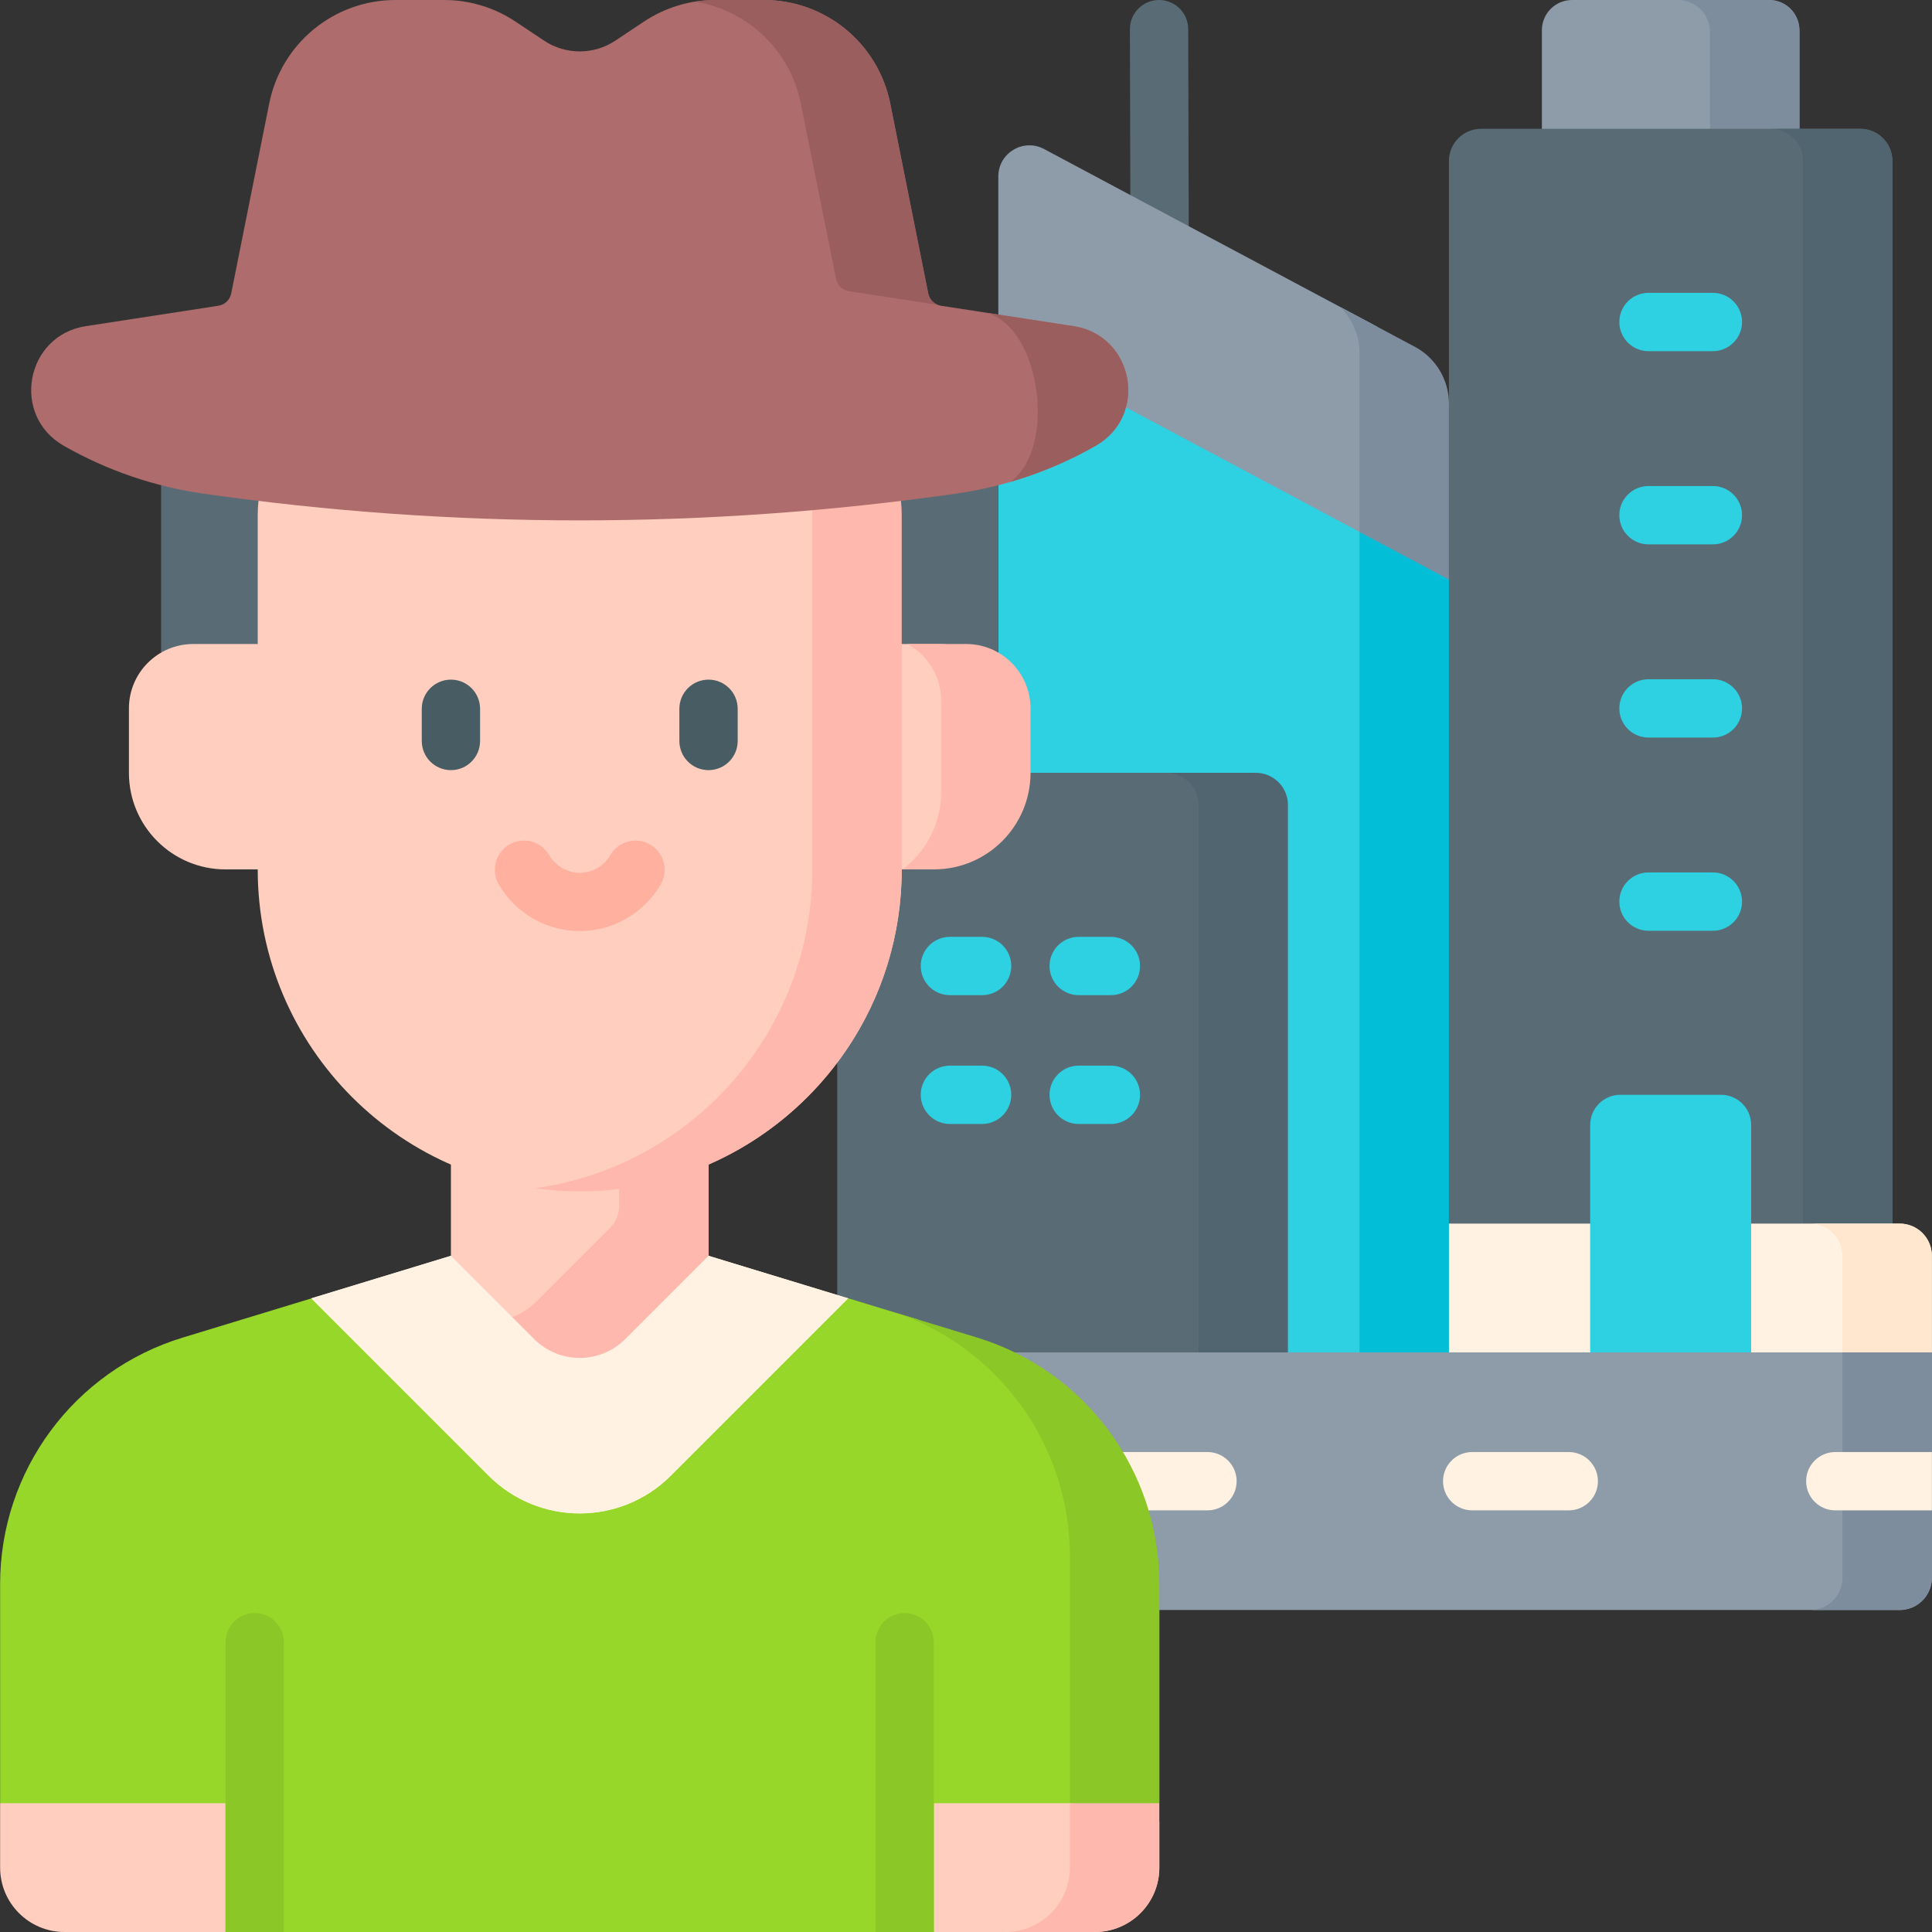 <svg id="Capa_1" enable-background="new 0 0 512 512" height="512" viewBox="0 0 512 512" width="512" xmlns="http://www.w3.org/2000/svg"><rect x="0" y="0" width="512" height="512" fill="#333333" stroke="none"/><g><g><g><path d="m307.36 90.624c-4.258 0-7.716-3.447-7.726-7.708l-.198-75.171c-.01-4.266 3.441-7.734 7.708-7.744h.018c4.258 0 7.716 3.447 7.726 7.708l.198 75.171c.01 4.266-3.441 7.734-7.708 7.744-.006 0-.012 0-.018 0z" fill="#596c76"/></g></g><g><path d="m476.874 39.285h-68.258v-31.285c0-4.418 3.582-8 8-8h52.258c4.418 0 8 3.582 8 8z" fill="#8d9ca8"/><path d="m468.632 0h-23.986c4.712 0 8.533 3.82 8.533 8.533v30.752h23.694v-31.044c.001-4.551-3.689-8.241-8.241-8.241z" fill="#7e8d9e"/><g><path d="m383.983 329.418v-286.751c0-4.713 3.82-8.533 8.532-8.533h100.459c4.712 0 8.532 3.82 8.532 8.533v286.751z" fill="#596c76"/><path d="m492.974 34.133h-23.694c4.712 0 8.532 3.82 8.532 8.533v286.751h23.694v-286.75c.001-4.713-3.82-8.534-8.532-8.534z" fill="#516570"/></g><path d="m378.832 324.267h124.602c4.712 0 8.532 3.82 8.532 8.533v25.6l-10.46 5.151h-122.674z" fill="#fff2e2"/><path d="m464.075 363.551h-42.661v-65.418c0-4.418 3.582-8 8-8h26.661c4.418 0 8 3.582 8 8z" fill="#2ed1e2"/><path d="m503.434 324.267h-23.694c4.712 0 8.532 3.82 8.532 8.533v30.751h13.234l10.46-5.151v-25.6c0-4.713-3.82-8.533-8.532-8.533z" fill="#fee6cf"/><g><path d="m319.991 93.867-55.425-7.391v277.075h100.425v-227.679z" fill="#2ed1e2"/><path d="m360.289 363.551h23.694v-209.951l-23.694-22.117z" fill="#03bed7"/><path d="m264.566 46.762v43.141l100.425 53.567v-56.877l-88.305-47.103c-5.49-2.928-12.12 1.05-12.12 7.272z" fill="#8d9ca8"/><path d="m383.983 153.6v-46.637c0-6.303-3.473-12.093-9.034-15.059l-19.853-10.589c3.27 3.169 5.193 7.569 5.193 12.255v47.392z" fill="#7e8d9e"/></g><g><path d="m221.871 361.491v-156.691h90.315c4.712 0 8.532 3.82 8.532 8.533v148.157h-98.847z" fill="#596c76"/><path d="m332.79 204.8h-23.694c4.712 0 8.532 3.82 8.532 8.533v148.157h23.694v-148.157c0-4.713-3.82-8.533-8.532-8.533z" fill="#516570"/></g><path d="m303.273 426.667h200.161c4.712 0 8.532-3.82 8.532-8.533v-59.734h-244.98z" fill="#8d9ca8"/><path d="m488.272 358.4v59.733c0 4.713-3.82 8.533-8.532 8.533h23.694c4.712 0 8.532-3.82 8.532-8.533v-59.733z" fill="#7e8d9e"/></g><g><g><path d="m319.993 400.259h-22.405c-4.267 0-7.726-3.459-7.726-7.726s3.459-7.726 7.726-7.726h22.405c4.268 0 7.726 3.459 7.726 7.726s-3.459 7.726-7.726 7.726z" fill="#fff2e2"/></g></g><g><g><path d="m415.74 400.259h-25.597c-4.267 0-7.726-3.459-7.726-7.726s3.459-7.726 7.726-7.726h25.597c4.267 0 7.726 3.459 7.726 7.726s-3.458 7.726-7.726 7.726z" fill="#fff2e2"/></g></g><path d="m486.371 384.807c-4.268 0-7.726 3.459-7.726 7.726s3.459 7.726 7.726 7.726h25.596v-15.453h-25.596z" fill="#fff2e2"/><g><path d="m243.126 349.646-18.366-5.595.005.022h-142.198l-34.164 10.409c-28.735 8.755-48.371 35.264-48.371 65.303v58.082l59.734 34.133h187.733l59.733-34.133v-51.2l-31.882-61.284z" fill="#97d729"/><path d="m283.538 412.463v78.943l23.694-13.539v-58.123c0-30.039-19.636-56.548-48.371-65.303l-21.001-6.398c27.263 9.549 45.678 35.329 45.678 64.42z" fill="#8bc727"/><path d="m224.765 344.073-46.997 46.997c-13.33 13.33-34.942 13.33-48.272 0l-46.996-46.997 36.999-11.273h68.267z" fill="#fff2e2"/><path d="m224.765 344.073-46.997 46.997c-13.33 13.33-34.942 13.33-48.272 0l-46.996-46.997 36.999-11.273h68.267z" fill="#fff2e2"/><path d="m135.724 349.025h18.788l33.254-16.225v-29.319l-68.267-.001v29.32z" fill="#ffcebf"/><path d="m164.072 303.481v16.093c0 2.186-.868 4.282-2.414 5.828l-19.652 19.652c-1.836 1.836-3.991 3.147-6.282 3.971l5.841 5.841c6.665 6.665 17.471 6.665 24.136 0l22.066-22.066v-29.319z" fill="#ffb8ad"/><path d="m.033 477.867v17.067c0 9.426 7.641 17.067 17.067 17.067h42.667v-34.133h-59.734z" fill="#ffcebf"/><path d="m283.538 477.867h-36.039v34.133h42.667c9.426 0 17.067-7.641 17.067-17.067v-12.162z" fill="#ffcebf"/><path d="m307.233 494.933v-17.067h-23.694v17.067c0 9.426-7.641 17.067-17.067 17.067h23.694c9.426 0 17.067-7.641 17.067-17.067z" fill="#ffb8ad"/></g><path d="m42.699 128.588h221.867v53.041h-221.867z" fill="#596c76"/><g><g><path d="m248.821 170.667h-197.588c-9.426 0-17.067 7.641-17.067 17.067v17.066c0 14.139 11.462 25.6 25.6 25.6h180.522c14.138 0 25.6-11.461 25.6-25.6v-17.067c0-9.425-7.642-17.066-17.067-17.066z" fill="#ffcebf"/><path d="m229.708 120.233-31.575-17.833h-85.244-10.456c-18.851 0-34.133 15.282-34.133 34.133v93.867c0 47.128 38.205 85.333 85.333 85.333 3.553 0 7.046-.243 10.485-.664l9.443-6.438h14.163c30.156-13.16 51.242-43.226 51.242-78.231l-9.258-10.305z" fill="#ffcebf"/><g fill="#ffb8ad"><path d="m256.033 170.667h-15.558c5.319 2.89 8.93 8.527 8.93 15.006v24.278c0 8.357-4.005 15.776-10.2 20.449h8.294c14.138 0 25.6-11.461 25.6-25.6v-17.067c0-9.425-7.641-17.066-17.066-17.066z"/><path d="m204.833 102.4h-6.7-16.994c18.851 0 34.133 15.282 34.133 34.133v93.867c0 43.106-31.968 78.726-73.486 84.496 3.874.538 7.825.837 11.847.837 47.128 0 85.333-38.205 85.333-85.333v-93.867c0-18.851-15.282-34.133-34.133-34.133z"/></g></g></g><path d="m284.517 86.434-35.117-5.403c-1.711-.263-3.075-1.567-3.414-3.265l-10.066-50.327c-3.191-15.955-17.2-27.439-33.47-27.439h-12.883c-6.739 0-13.326 1.995-18.933 5.733l-7.534 5.023c-5.733 3.822-13.201 3.822-18.934 0l-7.534-5.023c-5.607-3.738-12.195-5.733-18.934-5.733h-12.883c-16.271 0-30.279 11.484-33.47 27.439l-10.066 50.327c-.339 1.697-1.703 3.001-3.414 3.265l-35.117 5.403c-15.97 2.457-19.901 23.67-5.872 31.686 11.424 6.528 23.979 10.836 37.004 12.696h.002c66.165 9.452 133.338 9.452 199.504 0 13.025-1.861 25.581-6.169 37.005-12.697 14.028-8.016 10.096-29.228-5.874-31.685z" fill="#ae6c6c"/><g><g fill="#9b5e5e"><path d="m212.226 27.439 9.342 46.473c.339 1.697 1.703 3.001 3.414 3.265l23.606 3.632c-1.317-.492-2.32-1.626-2.603-3.043l-10.065-50.327c-3.191-15.955-17.199-27.439-33.47-27.439h-12.883c-1.812 0-3.61.156-5.384.439 13.876 2.228 25.214 12.853 28.043 27z"/><path d="m284.517 86.434-22.989-3.537c14.398 4.155 18.534 35.914 6.249 44.813 7.872-2.291 15.464-5.506 22.612-9.59 14.03-8.017 10.098-29.229-5.872-31.686z"/></g></g><g fill="#2ed1e2"><path d="m453.931 93.059h-17.064c-4.268 0-7.726-3.459-7.726-7.726s3.459-7.726 7.726-7.726h17.064c4.268 0 7.726 3.459 7.726 7.726s-3.458 7.726-7.726 7.726z"/><path d="m453.931 144.26h-17.064c-4.268 0-7.726-3.459-7.726-7.726 0-4.268 3.459-7.726 7.726-7.726h17.064c4.268 0 7.726 3.459 7.726 7.726.001 4.267-3.458 7.726-7.726 7.726z"/><path d="m453.931 195.46h-17.064c-4.268 0-7.726-3.459-7.726-7.726 0-4.268 3.459-7.726 7.726-7.726h17.064c4.268 0 7.726 3.459 7.726 7.726.001 4.267-3.458 7.726-7.726 7.726z"/><path d="m453.931 246.66h-17.064c-4.268 0-7.726-3.459-7.726-7.726 0-4.268 3.459-7.726 7.726-7.726h17.064c4.268 0 7.726 3.459 7.726 7.726.001 4.267-3.458 7.726-7.726 7.726z"/></g><g><path d="m294.396 263.726h-8.532c-4.268 0-7.726-3.459-7.726-7.726s3.459-7.726 7.726-7.726h8.532c4.268 0 7.726 3.459 7.726 7.726 0 4.268-3.458 7.726-7.726 7.726z" fill="#2ed1e2"/></g><g><path d="m260.267 263.726h-8.533c-4.267 0-7.726-3.459-7.726-7.726s3.459-7.726 7.726-7.726h8.533c4.268 0 7.726 3.459 7.726 7.726.001 4.268-3.458 7.726-7.726 7.726z" fill="#2ed1e2"/></g><g><path d="m294.396 297.86h-8.532c-4.268 0-7.726-3.459-7.726-7.726 0-4.268 3.459-7.726 7.726-7.726h8.532c4.268 0 7.726 3.459 7.726 7.726s-3.458 7.726-7.726 7.726z" fill="#2ed1e2"/></g><g><path d="m260.267 297.86h-8.533c-4.267 0-7.726-3.459-7.726-7.726 0-4.268 3.459-7.726 7.726-7.726h8.533c4.268 0 7.726 3.459 7.726 7.726.001 4.267-3.458 7.726-7.726 7.726z" fill="#2ed1e2"/></g><g><g><path d="m119.5 204.094c-4.268 0-7.726-3.459-7.726-7.726v-8.531c0-4.267 3.459-7.726 7.726-7.726 4.268 0 7.726 3.459 7.726 7.726v8.531c.001 4.266-3.458 7.726-7.726 7.726z" fill="#485c63"/></g><g><path d="m187.767 204.094c-4.268 0-7.726-3.459-7.726-7.726v-8.531c0-4.267 3.459-7.726 7.726-7.726s7.726 3.459 7.726 7.726v8.531c0 4.266-3.459 7.726-7.726 7.726z" fill="#485c63"/></g><g><path d="m153.634 246.749c-8.809 0-17.031-4.744-21.46-12.382-2.141-3.691-.883-8.419 2.809-10.559 3.689-2.138 8.42-.883 10.559 2.809 1.674 2.886 4.775 4.68 8.092 4.68s6.418-1.793 8.091-4.68c2.14-3.692 6.868-4.947 10.559-2.809 3.692 2.14 4.95 6.868 2.809 10.559-4.428 7.638-12.65 12.382-21.459 12.382z" fill="#ffb09e"/></g></g><g fill="#8bc727"><path d="m59.767 512v-76.8c0-4.267 3.459-7.726 7.726-7.726s7.726 3.459 7.726 7.726v76.8z"/><path d="m247.461 512v-76.8c0-4.267-3.459-7.726-7.726-7.726s-7.726 3.459-7.726 7.726v76.8z"/></g></g></svg>